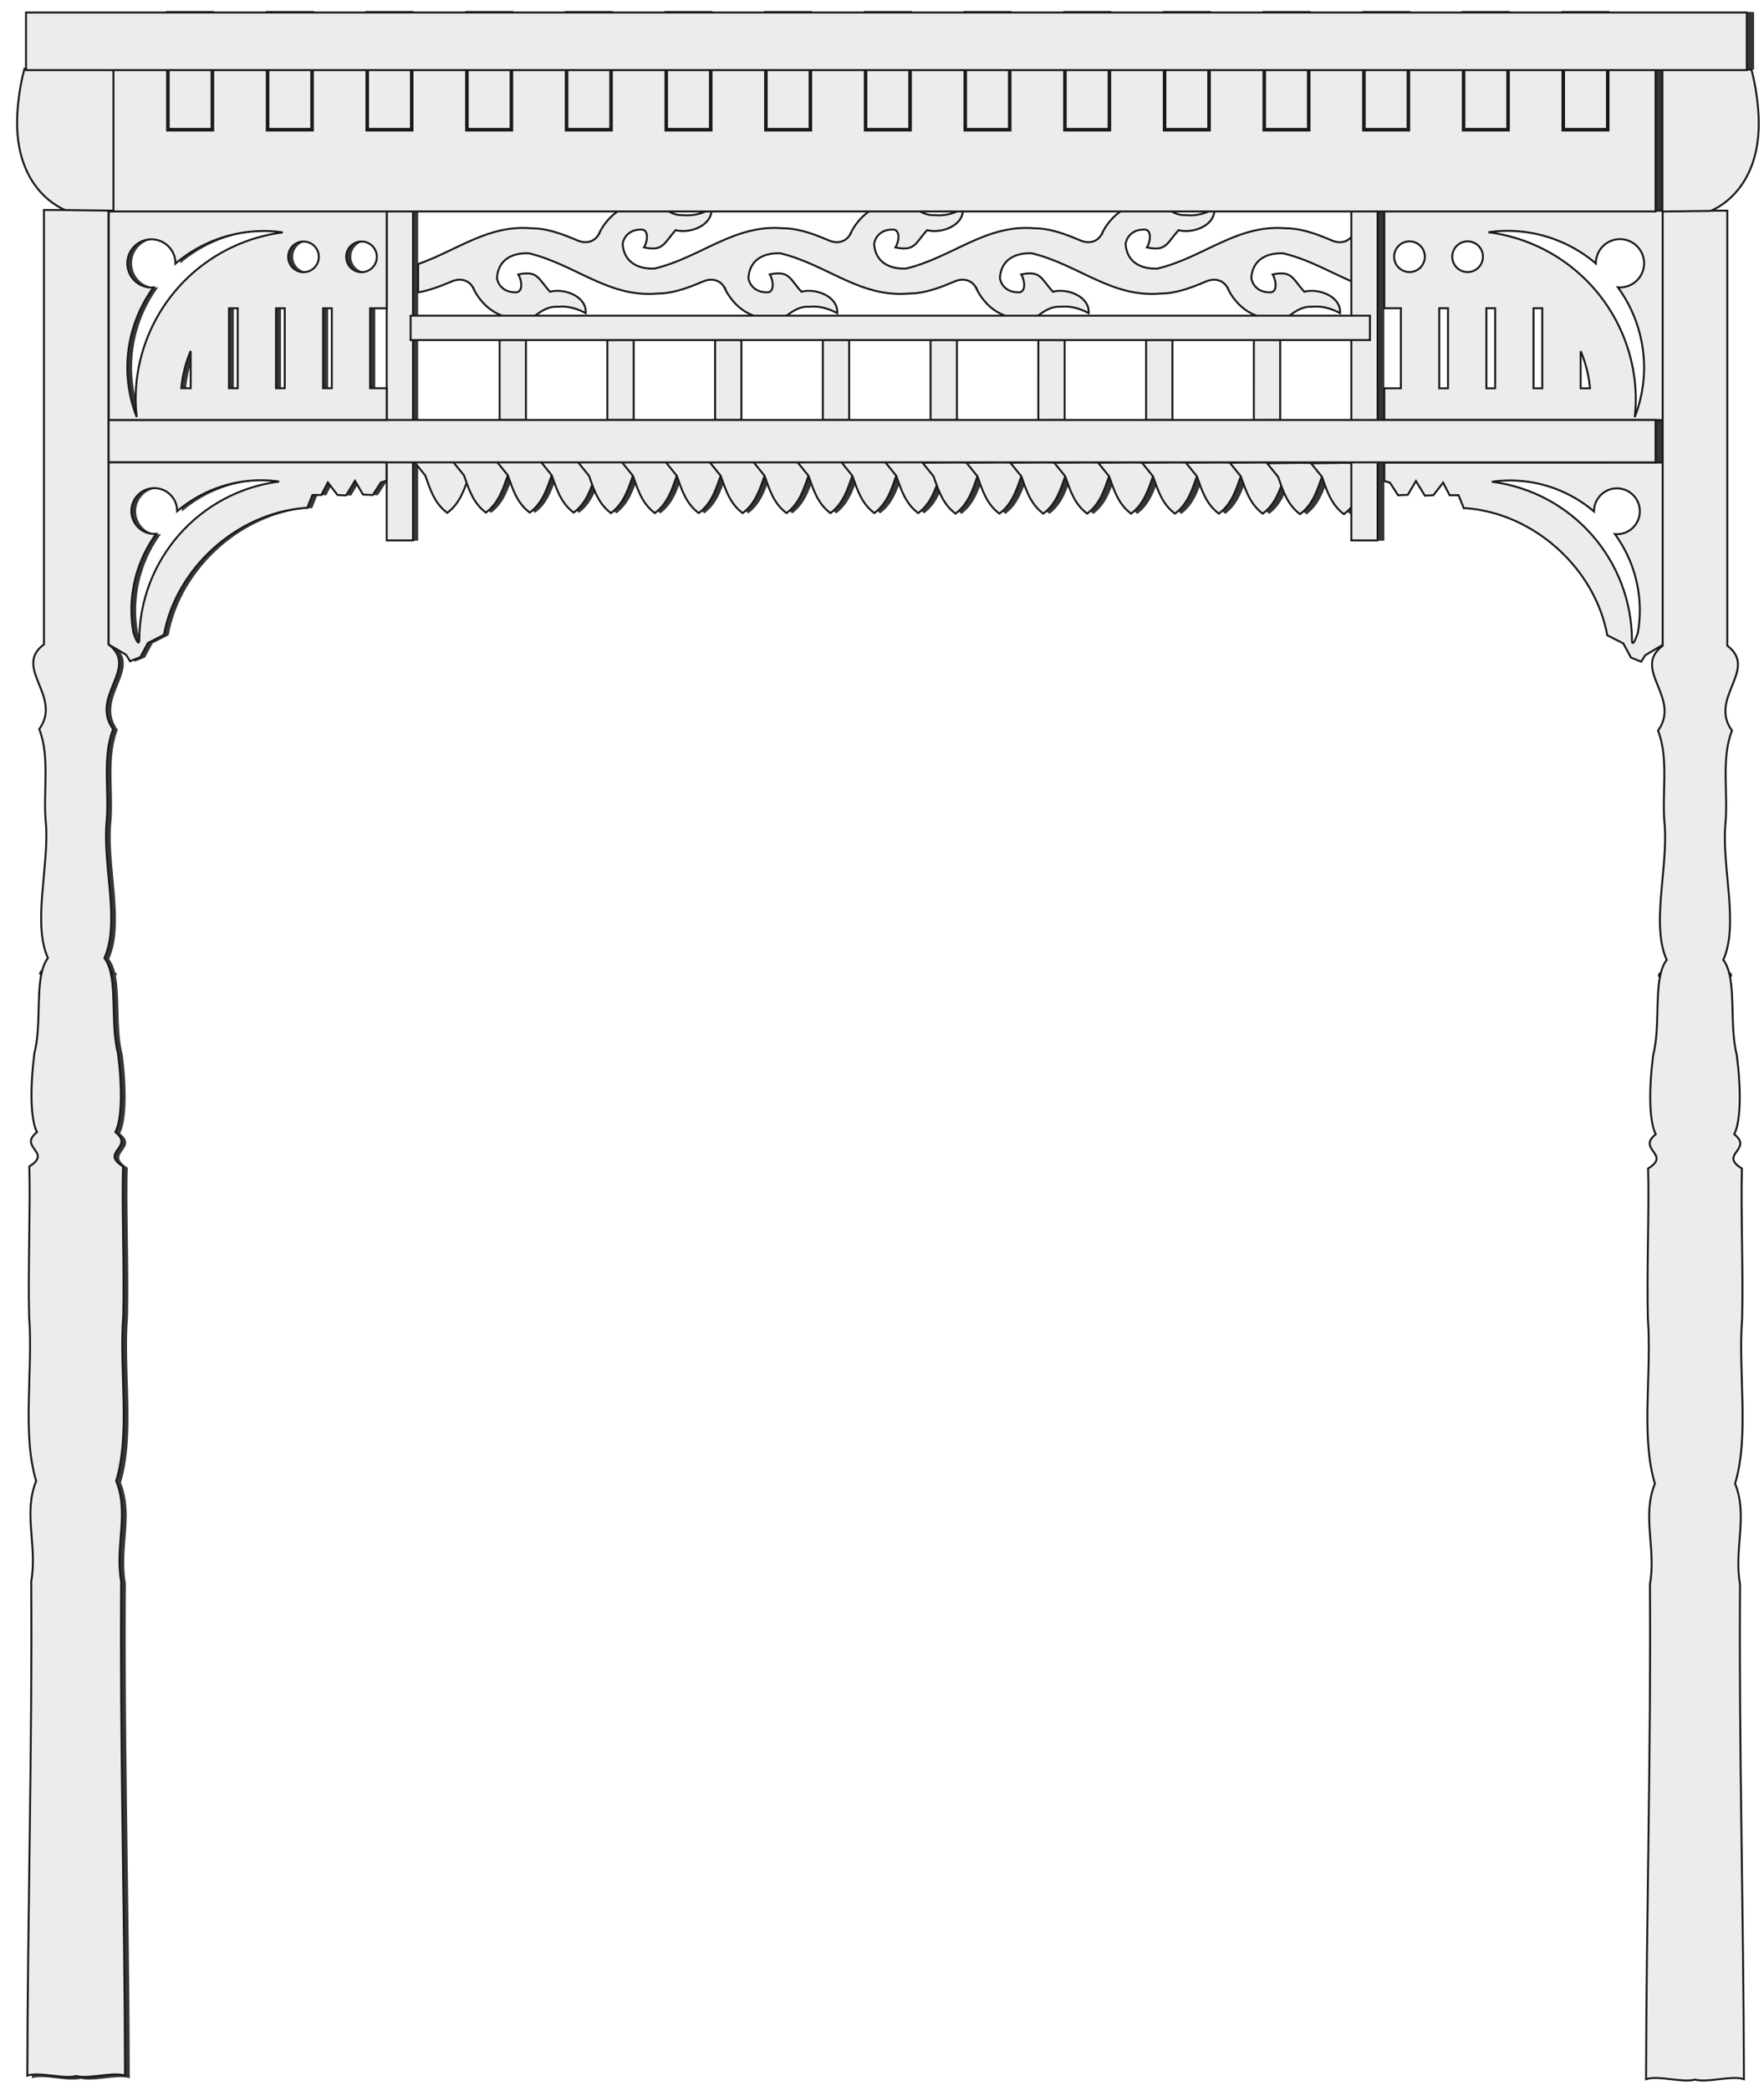 <?xml version="1.0" encoding="UTF-8" standalone="no"?>
<!-- Created with Inkscape (http://www.inkscape.org/) -->

<svg
   width="425.675"
   height="504.245"
   viewBox="0 0 112.626 133.415"
   version="1.1"
   id="svg5"
   inkscape:version="1.2-dev (9ee32be, 2021-06-19)"
   sodipodi:docname="gingerbread architectural.svg"
   xmlns:inkscape="http://www.inkscape.org/namespaces/inkscape"
   xmlns:sodipodi="http://sodipodi.sourceforge.net/DTD/sodipodi-0.dtd"
   xmlns="http://www.w3.org/2000/svg"
   xmlns:svg="http://www.w3.org/2000/svg"
   xmlns:rdf="http://www.w3.org/1999/02/22-rdf-syntax-ns#"
   xmlns:cc="http://creativecommons.org/ns#"
   xmlns:dc="http://purl.org/dc/elements/1.1/">
  <title
     id="title8256">Fancy Gingerbread</title>
  <sodipodi:namedview
     id="namedview7"
     pagecolor="#ffffff"
     bordercolor="#666666"
     borderopacity="1.0"
     inkscape:pageshadow="2"
     inkscape:pageopacity="0.0"
     inkscape:pagecheckerboard="false"
     inkscape:document-units="mm"
     showgrid="false"
     units="px"
     inkscape:zoom="0.97708566"
     inkscape:cx="513.26104"
     inkscape:cy="304.47689"
     inkscape:window-width="1792"
     inkscape:window-height="1067"
     inkscape:window-x="0"
     inkscape:window-y="25"
     inkscape:window-maximized="1"
     inkscape:current-layer="layer1"
     inkscape:snap-global="true"
     fit-margin-top="0"
     fit-margin-left="0"
     fit-margin-right="0"
     fit-margin-bottom="0" />
  <defs
     id="defs2">
    <filter
       inkscape:collect="always"
       style="color-interpolation-filters:sRGB"
       id="filter8252"
       x="-0.007"
       y="-0.006"
       width="1.014"
       height="1.012">
      <feGaussianBlur
         inkscape:collect="always"
         stdDeviation="1.259"
         id="feGaussianBlur8254" />
    </filter>
  </defs>
  <g
     inkscape:groupmode="layer"
     id="layer2"
     inkscape:label="Lock"
     transform="translate(-183.782,22.123)" />
  <g
     inkscape:label="Layer 1"
     inkscape:groupmode="layer"
     id="layer1"
     transform="translate(-183.782,22.123)">
    <path
       id="path8011"
       style="opacity:1;mix-blend-mode:normal;fill:#353535;fill-opacity:1;stroke:none;stroke-width:0.472;stroke-miterlimit:4;stroke-dasharray:none;stroke-opacity:1;filter:url(#filter8252);stop-color:#000000"
       d="m 700.885,-80.592 v 13.652 h -1.477 c -0.708,2.581 -1.272,5.641 -1.602,9.266 -1.769,19.438 10.428,24.385 11.309,24.717 h -3.902 V 71.826 c -7.582,5.691 4.586,12.54 -1.125,20.451 2.683,6.859 0.834,15.277 1.605,22.793 0.807,10.317 -3.312,24.012 0.488,32.436 -0.702,0.889 -1.162,2.057 -1.482,3.402 -0.042,-0.051 -0.103,-0.1 -0.203,-0.141 -0.411,0.693 -0.098,0.717 0.113,0.547 -1.116,5.295 -0.158,13.211 -1.697,19.154 -1.058,8.379 -0.966,15.918 0.627,19.018 -4.659,3.71 3.841,4.79 -1.842,8.254 0.277,10.179 -0.34,24.439 -0.057,36.137 1.002,12.947 -1.78,28.291 1.699,39.756 -3.186,7.862 0.348,15.621 -1.199,24.297 0.278,39.719 -0.859,79.429 -0.934,119.146 2.909,-0.984 8.724,0.938 11.789,0.109 3.065,0.828 8.878,-1.093 11.787,-0.109 -0.075,-39.718 -1.21,-79.427 -0.932,-119.146 -1.547,-8.676 1.987,-16.435 -1.199,-24.297 3.48,-11.465 0.697,-26.809 1.699,-39.756 0.284,-11.698 -0.334,-25.958 -0.057,-36.137 -5.683,-3.464 2.817,-4.544 -1.842,-8.254 1.593,-3.1 1.683,-10.638 0.625,-19.018 -1.54,-5.943 -0.579,-13.859 -1.695,-19.154 0.212,0.17 0.524,0.146 0.113,-0.547 -0.101,0.041 -0.161,0.09 -0.203,0.141 -0.32,-1.345 -0.781,-2.514 -1.482,-3.402 3.8,-8.424 -0.321,-22.118 0.486,-32.436 0.772,-7.516 -1.078,-15.934 1.605,-22.793 -5.711,-7.911 6.459,-14.76 -1.123,-20.451 V -32.746 h 0.027 v 0.143 h 0.041 v 50.297 h -0.041 v 10.229 43.916 l 4.201,2.486 0.979,1.564 2.479,-0.998 1.824,-3.402 3.871,-1.967 c 2.893,-15.868 17.393,-29.34 34.066,-30.609 0.165,0.009 0.33,0.02 0.494,0.031 l 1.271,-3.15 h 2.152 l 1.564,-3.031 2.348,3.031 2.053,0.098 2.152,-3.521 1.955,3.326 2.348,0.098 1.955,-3.031 1.365,-0.398 v -4.441 h 0.041 v 18.822 h 6.338 V 28.922 l 1.711,2.113 c 1.183,3.339 2.188,6.674 5.295,9.004 3.108,-2.33 4.114,-5.665 5.297,-9.004 1.183,3.339 2.188,6.674 5.295,9.004 3.108,-2.33 4.114,-5.665 5.297,-9.004 1.183,3.339 2.188,6.674 5.295,9.004 3.108,-2.33 4.114,-5.665 5.297,-9.004 1.183,3.339 2.188,6.674 5.295,9.004 2.391,-1.793 3.536,-4.181 4.477,-6.707 0.949,2.573 2.092,5.01 4.521,6.832 3.108,-2.33 4.114,-5.665 5.297,-9.004 1.183,3.339 2.188,6.674 5.295,9.004 3.108,-2.33 4.114,-5.665 5.297,-9.004 1.183,3.339 2.188,6.674 5.295,9.004 3.108,-2.33 4.114,-5.665 5.297,-9.004 1.183,3.339 2.188,6.674 5.295,9.004 3.108,-2.33 4.114,-5.665 5.297,-9.004 1.183,3.339 2.188,6.674 5.295,9.004 3.108,-2.33 4.114,-5.665 5.297,-9.004 1.183,3.339 2.188,6.674 5.295,9.004 3.108,-2.33 4.114,-5.665 5.297,-9.004 1.183,3.339 2.188,6.674 5.295,9.004 3.108,-2.33 4.114,-5.665 5.297,-9.004 1.183,3.339 2.188,6.674 5.295,9.004 2.391,-1.793 3.536,-4.181 4.477,-6.707 0.949,2.573 2.092,5.01 4.521,6.832 3.108,-2.33 4.114,-5.665 5.297,-9.004 1.183,3.339 2.188,6.674 5.295,9.004 3.108,-2.33 4.114,-5.665 5.297,-9.004 1.183,3.339 2.188,6.674 5.295,9.004 3.108,-2.33 4.114,-5.665 5.297,-9.004 1.183,3.339 2.188,6.674 5.295,9.004 3.108,-2.33 4.114,-5.665 5.297,-9.004 1.183,3.339 2.188,6.674 5.295,9.004 3.108,-2.33 4.114,-5.665 5.297,-9.004 1.183,3.339 2.188,6.674 5.295,9.004 3.108,-2.33 4.114,-5.665 5.297,-9.004 1.183,3.339 2.188,6.674 5.295,9.004 3.108,-2.33 4.114,-5.665 5.297,-9.004 1.183,3.339 2.188,6.674 5.295,9.004 2.391,-1.793 3.536,-4.181 4.476,-6.707 0.949,2.573 2.092,5.01 4.521,6.832 3.108,-2.33 4.114,-5.665 5.297,-9.004 1.183,3.339 2.188,6.674 5.295,9.004 0.69,-0.517 1.276,-1.083 1.783,-1.688 v 8.018 h 6.338 v -14.381 l 1.365,0.398 1.955,3.031 2.348,-0.098 1.955,-3.326 2.152,3.521 2.053,-0.098 2.348,-3.031 1.564,3.031 h 2.152 l 1.272,3.15 c 0.165,-0.012 0.329,-0.022 0.494,-0.031 16.673,1.269 31.173,14.741 34.066,30.609 l 3.871,1.967 1.824,3.402 2.478,0.998 0.979,-1.564 4.201,-2.486 v 0.199 c -7.582,5.691 4.588,12.54 -1.123,20.451 2.683,6.859 0.834,15.277 1.605,22.793 0.807,10.317 -3.314,24.012 0.486,32.436 -0.702,0.889 -1.162,2.057 -1.482,3.402 -0.042,-0.051 -0.102,-0.1 -0.203,-0.141 -0.411,0.693 -0.098,0.717 0.113,0.547 -1.116,5.295 -0.156,13.211 -1.695,19.154 -1.058,8.379 -0.968,15.918 0.625,19.018 -4.659,3.71 3.841,4.79 -1.842,8.254 0.277,10.179 -0.341,24.439 -0.057,36.137 1.002,12.947 -1.78,28.29 1.699,39.756 -3.186,7.862 0.348,15.621 -1.199,24.297 0.278,39.719 -0.857,79.429 -0.932,119.146 2.909,-0.984 8.722,0.938 11.787,0.109 3.065,0.829 8.88,-1.093 11.789,-0.109 -0.075,-39.718 -1.212,-79.427 -0.934,-119.146 -1.547,-8.676 1.987,-16.434 -1.199,-24.297 3.48,-11.465 0.697,-26.809 1.699,-39.756 0.284,-11.698 -0.334,-25.958 -0.057,-36.137 -5.683,-3.464 2.817,-4.544 -1.842,-8.254 1.593,-3.1 1.685,-10.638 0.627,-19.018 -1.54,-5.943 -0.581,-13.859 -1.697,-19.154 0.212,0.17 0.524,0.146 0.113,-0.547 -0.101,0.041 -0.161,0.09 -0.203,0.141 -0.32,-1.345 -0.781,-2.514 -1.482,-3.402 3.8,-8.424 -0.319,-22.118 0.488,-32.436 0.772,-7.516 -1.078,-15.934 1.605,-22.793 -5.711,-7.911 6.457,-14.76 -1.125,-20.451 V -32.746 h -3.902 c 0.881,-0.332 13.078,-5.279 11.309,-24.717 -0.329,-3.615 -0.89,-6.667 -1.596,-9.244 h 0.643 v -13.885 z m 93.379,47.988 h 48.17 c -1.499,0.994 -2.848,2.376 -3.969,4.209 -0.211,0.345 -0.397,0.724 -0.555,1.123 l -0.018,-0.025 c -0.904,1.951 -3.006,2.685 -5.279,1.709 -2.772,-1.19 -5.59,-2.248 -8.348,-2.688 v -0.002 c -0.125,-0.02 -0.25,-0.035 -0.375,-0.053 -0.094,-0.013 -0.189,-0.027 -0.283,-0.039 -0.204,-0.025 -0.408,-0.047 -0.611,-0.064 -0.015,-0.001 -0.03,-0.003 -0.045,-0.004 -0.014,-0.001 -0.029,-7.51e-4 -0.043,-0.002 -0.204,-0.017 -0.408,-0.03 -0.611,-0.039 -0.105,-0.004 -0.208,-0.008 -0.312,-0.01 -0.004,-8.3e-5 -0.008,8e-5 -0.012,0 -0.108,-0.002 -0.216,-0.004 -0.324,-0.004 -10.48,-0.945 -18.052,5.349 -27.385,8.611 z m 60.326,0 h 9.037 c -1.709,0.724 -3.538,1.14 -5.467,0.926 -1.36,0.093 -2.502,-0.321 -3.57,-0.926 z m 10.328,0 h 38.123 c -1.507,0.995 -2.87,2.367 -3.996,4.209 -0.211,0.345 -0.395,0.722 -0.553,1.121 l -0.018,-0.023 c -0.904,1.951 -3.006,2.685 -5.279,1.709 -2.771,-1.19 -5.59,-2.248 -8.348,-2.688 v -0.002 c -0.122,-0.019 -0.244,-0.034 -0.365,-0.051 -0.099,-0.014 -0.197,-0.029 -0.295,-0.041 -0.205,-0.025 -0.407,-0.047 -0.611,-0.064 -0.014,-0.001 -0.029,-0.003 -0.043,-0.004 -0.018,-0.002 -0.036,-0.002 -0.055,-0.004 -0.201,-0.016 -0.4,-0.029 -0.6,-0.037 -0.105,-0.004 -0.208,-0.008 -0.312,-0.01 -0.004,-8.3e-5 -0.008,8e-5 -0.012,0 -0.108,-0.002 -0.216,-0.004 -0.324,-0.004 -11.808,-1.065 -19.919,7.07 -31.021,9.691 -3.953,0.16 -7.396,-1.506 -7.668,-5.953 0.309,-1.891 1.867,-3.42 4.258,-3.432 2.065,-0.277 1.861,2.648 0.881,4.295 4.729,0.996 4.761,-1.017 7.633,-4.164 3.159,0.866 8.298,-0.849 8.605,-4.549 z m 50.258,0 h 9.037 c -1.709,0.724 -3.538,1.14 -5.467,0.926 -1.36,0.093 -2.502,-0.321 -3.57,-0.926 z m 10.328,0 h 38.109 c -0.188,0.124 -0.384,0.226 -0.566,0.363 -0.082,0.062 -0.165,0.125 -0.246,0.189 -0.073,0.058 -0.145,0.116 -0.217,0.176 -0.049,0.041 -0.098,0.083 -0.146,0.125 -0.214,0.184 -0.425,0.379 -0.631,0.582 -0.051,0.05 -0.1,0.101 -0.15,0.152 -0.48,0.491 -0.937,1.034 -1.367,1.633 -0.113,0.157 -0.225,0.318 -0.334,0.482 v 0.002 c -0.109,0.164 -0.217,0.332 -0.322,0.504 v 0.002 c -0.148,0.242 -0.284,0.499 -0.406,0.77 v 0.002 c -0.051,0.113 -0.1,0.23 -0.146,0.348 l -0.018,-0.023 c -0.904,1.951 -3.006,2.685 -5.279,1.709 -2.772,-1.19 -5.592,-2.248 -8.35,-2.688 v -0.002 c -0.125,-0.02 -0.25,-0.035 -0.375,-0.053 -0.087,-0.012 -0.175,-0.024 -0.262,-0.035 -0.007,-8.98e-4 -0.014,-0.003 -0.021,-0.004 -0.204,-0.025 -0.408,-0.047 -0.611,-0.064 -0.015,-0.001 -0.03,-0.003 -0.045,-0.004 -0.014,-0.001 -0.029,-7.47e-4 -0.043,-0.002 -0.204,-0.017 -0.406,-0.03 -0.609,-0.039 -0.104,-0.004 -0.209,-0.008 -0.312,-0.01 -0.005,-9.7e-5 -0.009,9.2e-5 -0.014,0 -0.108,-0.002 -0.216,-0.004 -0.324,-0.004 -11.808,-1.065 -19.919,7.07 -31.021,9.691 -3.953,0.16 -7.396,-1.506 -7.668,-5.953 0.309,-1.891 1.867,-3.42 4.258,-3.432 2.065,-0.277 1.861,2.648 0.881,4.295 4.729,0.996 4.761,-1.017 7.633,-4.164 3.159,0.866 8.298,-0.849 8.605,-4.549 z m 50.262,0 h 9.035 c -1.709,0.724 -3.538,1.14 -5.467,0.926 -1.36,0.093 -2.5,-0.322 -3.568,-0.926 z m 10.301,0 h 34.633 v 25.137 h -16.652 c 0.097,-0.03 0.194,-0.046 0.291,-0.078 0.296,-0.22 0.592,-0.436 0.893,-0.639 0.1,-0.067 0.2,-0.135 0.301,-0.199 1.217,-0.777 2.517,-1.323 4.1,-1.215 0.759,-0.084 1.503,-0.073 2.23,0.016 0.146,0.018 0.289,0.039 0.434,0.062 0.433,0.071 0.859,0.168 1.279,0.289 0.14,0.04 0.277,0.084 0.416,0.129 0.416,0.135 0.824,0.292 1.227,0.467 0.134,0.058 0.266,0.118 0.398,0.18 0.265,0.124 0.527,0.255 0.785,0.393 0.011,-0.193 0.01,-0.383 0,-0.566 0,-0.061 -0.01,-0.122 -0.018,-0.182 -0.035,-0.301 -0.102,-0.588 -0.197,-0.861 -0.019,-0.054 -0.041,-0.107 -0.062,-0.16 v -0.002 c -0.021,-0.054 -0.043,-0.106 -0.066,-0.158 -0.024,-0.052 -0.047,-0.105 -0.072,-0.156 -0.145,-0.289 -0.325,-0.559 -0.531,-0.812 -0.028,-0.034 -0.057,-0.068 -0.086,-0.102 -0.136,-0.158 -0.281,-0.31 -0.438,-0.453 -0.174,-0.159 -0.361,-0.309 -0.557,-0.449 -0.196,-0.14 -0.401,-0.27 -0.615,-0.391 -0.214,-0.121 -0.436,-0.233 -0.664,-0.334 -0.228,-0.101 -0.462,-0.192 -0.699,-0.273 -0.357,-0.122 -0.721,-0.221 -1.09,-0.297 -0.245,-0.051 -0.492,-0.089 -0.738,-0.119 -0.123,-0.015 -0.247,-0.028 -0.369,-0.037 -0.122,-0.009 -0.243,-0.017 -0.363,-0.021 -0.121,-0.004 -0.24,-0.005 -0.359,-0.004 -0.598,0.005 -1.171,0.078 -1.691,0.221 -0.09,-0.098 -0.177,-0.197 -0.262,-0.293 -0.084,-0.096 -0.167,-0.19 -0.246,-0.283 -0.637,-0.75 -1.126,-1.421 -1.584,-1.984 -0.115,-0.141 -0.227,-0.275 -0.34,-0.402 -0.169,-0.191 -0.337,-0.365 -0.512,-0.521 -0.175,-0.157 -0.355,-0.296 -0.549,-0.416 -0.129,-0.08 -0.265,-0.151 -0.406,-0.213 -0.071,-0.031 -0.142,-0.061 -0.217,-0.088 -0.224,-0.08 -0.467,-0.139 -0.734,-0.176 -0.178,-0.024 -0.368,-0.039 -0.57,-0.043 -0.606,-0.012 -1.326,0.069 -2.213,0.256 0.234,0.392 0.422,0.857 0.547,1.334 0.012,0.045 0.023,0.09 0.033,0.135 0.187,0.795 0.193,1.606 -0.076,2.158 -0.021,0.044 -0.044,0.085 -0.068,0.125 v 0.002 c -0.024,0.04 -0.052,0.077 -0.08,0.113 v 0.002 c -0.142,0.183 -0.329,0.318 -0.566,0.389 -0.19,0.057 -0.412,0.072 -0.67,0.037 -0.224,-0.001 -0.441,-0.016 -0.65,-0.043 -0.279,-0.036 -0.544,-0.092 -0.795,-0.17 -0.188,-0.058 -0.369,-0.128 -0.541,-0.207 -0.114,-0.053 -0.223,-0.11 -0.33,-0.172 -0.107,-0.062 -0.21,-0.127 -0.309,-0.197 -0.198,-0.14 -0.38,-0.296 -0.545,-0.465 -0.041,-0.042 -0.082,-0.087 -0.121,-0.131 -0.039,-0.044 -0.078,-0.087 -0.115,-0.133 -0.185,-0.228 -0.344,-0.476 -0.475,-0.738 -0.026,-0.052 -0.05,-0.105 -0.074,-0.158 -0.143,-0.322 -0.245,-0.663 -0.303,-1.018 0.009,-0.139 0.019,-0.277 0.033,-0.41 0.015,-0.133 0.032,-0.263 0.053,-0.391 v -0.002 c 0.123,-0.769 0.353,-1.444 0.67,-2.027 0.053,-0.097 0.108,-0.191 0.166,-0.283 0.058,-0.092 0.117,-0.184 0.18,-0.271 0.062,-0.088 0.127,-0.171 0.193,-0.254 0.2,-0.248 0.421,-0.476 0.658,-0.682 h 0.002 c 0.079,-0.068 0.159,-0.135 0.242,-0.199 0.332,-0.256 0.695,-0.475 1.082,-0.66 h 0.002 c 0.096,-0.046 0.196,-0.091 0.295,-0.133 0.1,-0.042 0.2,-0.081 0.303,-0.119 0.103,-0.038 0.207,-0.074 0.312,-0.107 0.843,-0.268 1.771,-0.404 2.74,-0.422 0.121,-0.002 0.243,-0.003 0.365,-0.002 0.122,0.001 0.245,0.005 0.369,0.01 6.59,1.556 12.134,5.03 18.016,7.395 V -25.879 l -1.043,-1.418 c -0.904,1.951 -3.008,2.685 -5.281,1.709 -0.321,-0.138 -0.641,-0.275 -0.963,-0.408 -0.136,-0.057 -0.274,-0.112 -0.41,-0.168 -0.05,-0.02 -0.099,-0.041 -0.148,-0.061 -0.18,-0.073 -0.361,-0.144 -0.541,-0.215 -0.01,-0.002 -0.011,-0.005 -0.018,-0.008 -0.454,-0.178 -0.909,-0.349 -1.363,-0.512 -0.106,-0.038 -0.211,-0.074 -0.316,-0.111 -0.051,-0.018 -0.103,-0.035 -0.154,-0.053 -0.103,-0.036 -0.207,-0.071 -0.311,-0.105 -0.2,-0.067 -0.4,-0.132 -0.6,-0.195 -0.018,-0.006 -0.036,-0.012 -0.055,-0.018 -0.211,-0.066 -0.424,-0.129 -0.635,-0.189 -0.02,-0.006 -0.042,-0.012 -0.062,-0.018 -0.209,-0.06 -0.418,-0.117 -0.627,-0.172 -0.026,-0.007 -0.052,-0.013 -0.078,-0.02 -0.161,-0.041 -0.32,-0.081 -0.48,-0.119 -0.071,-0.017 -0.142,-0.033 -0.213,-0.049 -0.136,-0.031 -0.272,-0.062 -0.408,-0.09 -0.096,-0.02 -0.192,-0.04 -0.287,-0.059 -0.185,-0.036 -0.368,-0.069 -0.553,-0.1 -0.01,-0.002 -0.018,-0.002 -0.027,-0.004 0,-4.35e-4 -0.012,-0.002 -0.012,-0.002 -0.03,-0.005 -0.06,-0.009 -0.09,-0.014 v -0.002 c -0.065,-0.01 -0.129,-0.018 -0.193,-0.027 -0.112,-0.017 -0.224,-0.032 -0.336,-0.047 -0.035,-0.005 -0.07,-0.009 -0.105,-0.014 -0.01,-8.98e-4 -0.012,-0.003 -0.019,-0.004 -0.028,-0.003 -0.056,-0.004 -0.084,-0.008 -0.151,-0.018 -0.301,-0.035 -0.451,-0.049 -0.025,-0.002 -0.051,-0.006 -0.076,-0.008 l -0.045,-0.004 c -0.01,-7.63e-4 -0.018,-0.001 -0.027,-0.002 -0.089,-0.007 -0.177,-0.014 -0.266,-0.02 -0.12,-0.008 -0.24,-0.014 -0.359,-0.02 -0.035,-0.002 -0.07,-0.003 -0.105,-0.004 -0.016,-5.78e-4 -0.033,5.24e-4 -0.049,0 -0.053,-0.002 -0.107,-0.005 -0.16,-0.006 0,-8.4e-5 -0.01,8e-5 -0.012,0 -0.108,-0.002 -0.217,-0.004 -0.324,-0.004 -11.808,-1.065 -19.919,7.07 -31.022,9.691 -3.953,0.16 -7.396,-1.506 -7.668,-5.953 0.309,-1.891 1.867,-3.42 4.258,-3.432 2.065,-0.277 1.861,2.648 0.881,4.295 2.956,0.622 4.077,0.071 5.203,-1.199 0.113,-0.127 0.225,-0.261 0.34,-0.402 0.573,-0.705 1.192,-1.579 2.09,-2.562 2.184,0.599 5.321,-0.034 7.15,-1.705 0.435,-0.398 0.796,-0.854 1.053,-1.367 0.223,-0.445 0.332,-0.948 0.377,-1.477 z m -227.854,4.723 a 32.879,32.879 0 0 1 4.617,0.336 40.67,40.67 0 0 0 -35.496,40.334 40.67,40.67 0 0 0 0.264,4.199 32.879,32.879 0 0 1 -2.264,-11.99 32.879,32.879 0 0 1 6.311,-19.283 5.81,5.81 0 0 1 -0.502,0.025 5.81,5.81 0 0 1 -5.809,-5.811 5.81,5.81 0 0 1 5.809,-5.811 5.81,5.81 0 0 1 5.811,5.811 5.81,5.81 0 0 1 -0.002,0.045 32.879,32.879 0 0 1 21.262,-7.855 z m 298.537,0 a 32.879,32.879 0 0 1 21.262,7.855 5.81,5.81 0 0 1 0,-0.045 5.81,5.81 0 0 1 5.811,-5.811 5.81,5.81 0 0 1 5.809,5.811 5.81,5.81 0 0 1 -5.809,5.811 5.81,5.81 0 0 1 -0.502,-0.025 32.879,32.879 0 0 1 6.311,19.283 32.879,32.879 0 0 1 -2.264,11.99 40.67,40.67 0 0 0 0.264,-4.199 40.67,40.67 0 0 0 -35.496,-40.334 32.879,32.879 0 0 1 4.617,-0.336 z m -288.898,2.529 a 3.697,3.697 0 0 1 3.697,3.697 3.697,3.697 0 0 1 -3.697,3.697 3.697,3.697 0 0 1 -3.697,-3.697 3.697,3.697 0 0 1 3.697,-3.697 z m 14,0 a 3.697,3.697 0 0 1 3.697,3.697 3.697,3.697 0 0 1 -3.697,3.697 3.697,3.697 0 0 1 -3.697,-3.697 3.697,3.697 0 0 1 3.697,-3.697 z m 251.26,0 a 3.697,3.697 0 0 1 3.697,3.697 3.697,3.697 0 0 1 -3.697,3.697 3.697,3.697 0 0 1 -3.697,-3.697 3.697,3.697 0 0 1 3.697,-3.697 z m 14,0 a 3.697,3.697 0 0 1 3.697,3.697 3.697,3.697 0 0 1 -3.697,3.697 3.697,3.697 0 0 1 -3.697,-3.697 3.697,3.697 0 0 1 3.697,-3.697 z m -226.191,2.877 c 11.102,2.621 19.214,10.757 31.021,9.691 h 0.002 c 0.549,0.001 1.102,-0.031 1.658,-0.09 0.122,-0.013 0.243,-0.026 0.365,-0.041 2.945,-0.373 5.971,-1.496 8.941,-2.771 2.273,-0.976 4.375,-0.242 5.279,1.709 l 0.018,-0.025 c 0.158,0.399 0.342,0.776 0.553,1.121 1.679,2.748 3.855,4.536 6.314,5.414 h -52.809 c 0.105,-0.032 0.208,-0.044 0.312,-0.078 1.58,-1.176 3.184,-2.197 5.295,-2.053 2.429,-0.269 4.707,0.438 6.775,1.535 0.244,-4.122 -5.295,-6.071 -8.623,-5.158 -2.872,-3.147 -2.903,-5.16 -7.633,-4.164 0.98,1.647 1.184,4.572 -0.881,4.295 -2.391,-0.011 -3.949,-1.54 -4.258,-3.432 0.272,-4.447 3.715,-6.113 7.668,-5.953 z m 60.588,0 c 11.102,2.621 19.214,10.757 31.021,9.691 0.549,0.001 1.104,-0.031 1.66,-0.09 0.122,-0.013 0.243,-0.026 0.365,-0.041 2.945,-0.373 5.969,-1.496 8.939,-2.771 2.273,-0.976 4.375,-0.242 5.279,1.709 l 0.019,-0.027 c 0.158,0.4 0.342,0.778 0.553,1.123 1.679,2.748 3.855,4.536 6.314,5.414 h -52.809 c 0.105,-0.032 0.207,-0.044 0.312,-0.078 1.58,-1.176 3.184,-2.197 5.295,-2.053 2.429,-0.269 4.707,0.438 6.775,1.535 0.244,-4.122 -5.295,-6.071 -8.623,-5.158 -2.872,-3.147 -2.903,-5.16 -7.633,-4.164 0.98,1.647 1.184,4.572 -0.881,4.295 -2.391,-0.011 -3.949,-1.54 -4.258,-3.432 0.272,-4.447 3.715,-6.113 7.668,-5.953 z m 60.588,0 c 11.102,2.621 19.214,10.757 31.021,9.691 0.158,3.06e-4 0.316,-9.6e-4 0.475,-0.006 0.059,-0.002 0.117,-0.005 0.176,-0.008 0.007,-3.02e-4 0.014,3.12e-4 0.021,0 0.277,-0.012 0.554,-0.034 0.832,-0.061 0.085,-0.008 0.17,-0.018 0.256,-0.027 0.088,-0.01 0.177,-0.018 0.266,-0.029 0.009,-0.001 0.018,-0.003 0.027,-0.004 0.016,-0.002 0.031,-0.004 0.047,-0.006 0.096,-0.013 0.191,-0.027 0.287,-0.041 0.077,-0.011 0.153,-0.021 0.23,-0.033 V -13 c 0.029,-0.005 0.059,-0.007 0.088,-0.012 0.197,-0.032 0.394,-0.069 0.592,-0.107 0.01,-0.002 0.021,-0.004 0.031,-0.006 0.104,-0.02 0.208,-0.044 0.312,-0.066 0.094,-0.02 0.187,-0.038 0.281,-0.059 0.109,-0.025 0.219,-0.05 0.328,-0.076 0.124,-0.03 0.247,-0.06 0.371,-0.092 0.081,-0.021 0.161,-0.041 0.242,-0.062 0.196,-0.052 0.392,-0.106 0.588,-0.162 0.01,-0.003 0.021,-0.007 0.031,-0.01 0.219,-0.064 0.439,-0.13 0.658,-0.199 0.037,-0.012 0.074,-0.023 0.111,-0.035 0.192,-0.061 0.386,-0.125 0.578,-0.189 0.007,-0.002 0.014,-0.005 0.021,-0.008 0.453,-0.153 0.906,-0.314 1.359,-0.484 0.038,-0.014 0.076,-0.029 0.113,-0.043 0.047,-0.018 0.094,-0.037 0.141,-0.055 0.836,-0.32 1.67,-0.663 2.5,-1.02 2.273,-0.976 4.375,-0.242 5.279,1.709 l 0.019,-0.025 c 0.158,0.399 0.342,0.776 0.553,1.121 0.211,0.345 0.428,0.673 0.654,0.988 0.021,0.03 0.043,0.058 0.064,0.088 0.092,0.127 0.186,0.251 0.281,0.373 0.022,0.029 0.044,0.057 0.066,0.086 0.894,1.132 1.892,2.045 2.971,2.748 0.049,0.032 0.099,0.064 0.148,0.096 0.705,0.444 1.451,0.769 2.217,1.035 h -52.896 c 0.105,-0.032 0.208,-0.044 0.312,-0.078 1.58,-1.176 3.184,-2.197 5.295,-2.053 2.429,-0.269 4.707,0.438 6.775,1.535 0.244,-4.122 -5.295,-6.071 -8.623,-5.158 -2.872,-3.147 -2.903,-5.16 -7.633,-4.164 0.98,1.647 1.184,4.572 -0.881,4.295 -2.391,-0.011 -3.949,-1.54 -4.258,-3.432 0.272,-4.447 3.715,-6.113 7.668,-5.953 z m -138.119,6.369 c 1.593,-0.114 2.945,0.666 3.623,2.129 l 0.018,-0.025 c 0.158,0.399 0.342,0.776 0.553,1.121 1.679,2.748 3.855,4.536 6.314,5.414 h -20.221 v -5.594 c 2.665,-0.465 5.382,-1.477 8.057,-2.625 0.568,-0.244 1.125,-0.382 1.656,-0.42 z m -54.119,6.863 h 2.113 V 10.035 h -2.113 z m 11.357,0 h 2.111 V 10.035 h -2.111 z m 11.355,0 h 2.113 V 10.035 h -2.113 z m 11.355,0 h 4 V 10.035 h -4 z m 243.111,0 h 4 V 10.035 h -4 z m 13.242,0 h 2.113 V 10.035 h -2.113 z m 11.357,0 h 2.111 V 10.035 h -2.111 z m 11.355,0 h 2.113 V 10.035 h -2.113 z m -268.729,7.658 h 19.623 V 17.693 h -19.623 z m 25.961,0 H 839.846 V 17.693 h -19.621 z m 25.961,0 h 19.621 V 17.693 h -19.621 z m 25.959,0 h 19.623 V 17.693 h -19.623 z m 25.961,0 h 19.623 V 17.693 h -19.623 z m 25.961,0 h 19.623 V 17.693 h -19.623 z m 25.961,0 h 19.623 V 17.693 h -19.623 z m 25.961,0 h 19.623 V 17.693 h -19.623 z m 25.961,0 h 18.75 V 17.693 h -18.75 z m -261.334,2.656 v 8.963 h -2.256 a 29.842,29.842 0 0 1 2.256,-8.963 z m 333.732,0 a 29.842,29.842 0 0 1 2.256,8.963 h -2.256 z M 757.57,32.234 c 1.469,0.003 2.935,0.109 4.389,0.318 -19.293,2.474 -33.746,18.895 -33.746,38.346 0,-10e-7 -0.097,1.925 -1.416,-1.924 -0.322,-1.806 -0.484,-3.64 -0.484,-5.482 0.016,-6.591 2.116,-13.008 5.998,-18.334 -0.158,0.015 -0.317,0.024 -0.477,0.025 -3.05,-0.001 -5.521,-2.474 -5.521,-5.523 -10e-4,-3.051 2.471,-5.524 5.521,-5.525 3.051,0 5.523,2.474 5.523,5.525 1.2e-4,0.014 1.2e-4,0.027 0,0.041 5.64,-4.806 12.803,-7.452 20.213,-7.467 z m 299.781,0 c 7.41,0.014 14.573,2.661 20.213,7.467 -10e-5,-0.014 -10e-5,-0.027 0,-0.041 0,-3.051 2.472,-5.525 5.523,-5.525 3.05,10e-4 5.523,2.475 5.521,5.525 0,3.05 -2.472,5.522 -5.521,5.523 -0.159,-0.002 -0.318,-0.01 -0.477,-0.025 3.882,5.326 5.982,11.743 5.998,18.334 0,1.842 -0.163,3.677 -0.484,5.482 -1.319,3.849 -1.416,1.924 -1.416,1.924 0,-19.451 -14.453,-35.872 -33.746,-38.346 1.454,-0.209 2.92,-0.315 4.389,-0.318 z"
       transform="scale(0.265)" />
    <path
       id="path4348"
       style="opacity:1;fill:#ececec;stroke:#1a1a1a;stroke-width:0.472;stroke-miterlimit:4;stroke-dasharray:none;stroke-opacity:1;stop-color:#000000"
       d="m 1027.037,27.922 v 4.441 l 1.365,0.398 1.955,3.031 2.348,-0.098 1.955,-3.326 2.152,3.521 2.053,-0.098 2.348,-3.031 1.564,3.031 h 2.152 l 1.272,3.15 c 0.165,-0.012 0.329,-0.022 0.494,-0.031 16.673,1.269 31.173,14.741 34.066,30.609 l 3.871,1.967 1.824,3.402 2.478,0.998 0.979,-1.564 4.201,-2.486 V 27.922 Z m 30.314,4.312 c 7.41,0.014 14.573,2.661 20.213,7.467 -10e-5,-0.014 -10e-5,-0.027 0,-0.041 0,-3.051 2.472,-5.525 5.523,-5.525 3.05,10e-4 5.523,2.475 5.521,5.525 0,3.05 -2.472,5.522 -5.521,5.523 -0.159,-0.002 -0.318,-0.01 -0.477,-0.025 3.882,5.326 5.982,11.743 5.998,18.334 0,1.842 -0.163,3.677 -0.484,5.482 -1.319,3.849 -1.416,1.924 -1.416,1.924 0,-19.451 -14.453,-35.872 -33.746,-38.346 1.454,-0.209 2.92,-0.315 4.389,-0.318 z"
       transform="scale(0.265)"
       sodipodi:nodetypes="ccccccccccccccccccccccccccccccccc" />
    <path
       id="path3903"
       style="opacity:1;fill:#ececec;stroke:#1a1a1a;stroke-width:0.472;stroke-linecap:butt;stroke-linejoin:miter;stroke-miterlimit:4;stroke-dasharray:none;stroke-opacity:1"
       d="m 848.705,-34.449 c -4.058,-0.051 -7.711,1.916 -10.24,6.055 -0.211,0.345 -0.397,0.724 -0.555,1.123 l -0.018,-0.025 c -0.904,1.951 -3.006,2.685 -5.279,1.709 -2.772,-1.19 -5.59,-2.248 -8.348,-2.688 v -0.002 c -0.125,-0.02 -0.25,-0.035 -0.375,-0.053 -0.094,-0.013 -0.189,-0.027 -0.283,-0.039 -0.204,-0.025 -0.408,-0.047 -0.611,-0.064 -0.015,-0.001 -0.03,-0.003 -0.045,-0.004 -0.014,-0.001 -0.029,-7.98e-4 -0.043,-0.002 -0.204,-0.017 -0.408,-0.03 -0.611,-0.039 -0.105,-0.004 -0.208,-0.008 -0.312,-0.01 -0.004,-8.3e-5 -0.008,8e-5 -0.012,0 -0.108,-0.002 -0.216,-0.004 -0.324,-0.004 -10.48,-0.945 -18.052,5.349 -27.385,8.611 v 6.82 c 2.665,-0.465 5.382,-1.477 8.057,-2.625 2.273,-0.976 4.375,-0.242 5.279,1.709 l 0.018,-0.025 c 0.158,0.399 0.342,0.776 0.553,1.121 3.373,5.518 8.744,7.176 14.406,5.336 1.58,-1.176 3.184,-2.197 5.295,-2.053 2.429,-0.269 4.707,0.438 6.775,1.535 0.244,-4.122 -5.295,-6.071 -8.623,-5.158 -2.872,-3.147 -2.903,-5.16 -7.633,-4.164 0.98,1.647 1.184,4.572 -0.881,4.295 -2.391,-0.011 -3.949,-1.54 -4.258,-3.432 0.272,-4.447 3.715,-6.113 7.668,-5.953 11.102,2.621 19.214,10.757 31.021,9.691 h 0.002 c 0.549,0.001 1.102,-0.031 1.658,-0.09 0.122,-0.013 0.243,-0.026 0.365,-0.041 2.945,-0.373 5.971,-1.496 8.941,-2.771 2.273,-0.976 4.375,-0.242 5.279,1.709 l 0.018,-0.025 c 0.158,0.399 0.342,0.776 0.553,1.121 3.373,5.518 8.744,7.176 14.406,5.336 1.58,-1.176 3.184,-2.197 5.295,-2.053 2.429,-0.269 4.707,0.438 6.775,1.535 0.244,-4.122 -5.295,-6.071 -8.623,-5.158 -2.872,-3.147 -2.903,-5.16 -7.633,-4.164 0.98,1.647 1.184,4.572 -0.881,4.295 -2.391,-0.011 -3.949,-1.54 -4.258,-3.432 0.272,-4.447 3.715,-6.113 7.668,-5.953 11.102,2.621 19.214,10.757 31.021,9.691 0.549,0.001 1.104,-0.031 1.66,-0.09 0.122,-0.013 0.243,-0.026 0.365,-0.041 2.945,-0.373 5.969,-1.496 8.939,-2.771 2.273,-0.976 4.375,-0.242 5.279,1.709 l 0.019,-0.027 c 0.158,0.4 0.342,0.778 0.553,1.123 3.373,5.518 8.744,7.176 14.406,5.336 1.58,-1.176 3.184,-2.197 5.295,-2.053 2.429,-0.269 4.707,0.438 6.775,1.535 0.244,-4.122 -5.295,-6.071 -8.623,-5.158 -2.872,-3.147 -2.903,-5.16 -7.633,-4.164 0.98,1.647 1.184,4.572 -0.881,4.295 -2.391,-0.011 -3.949,-1.54 -4.258,-3.432 0.272,-4.447 3.715,-6.113 7.668,-5.953 11.102,2.621 19.214,10.757 31.021,9.691 0.158,3.06e-4 0.316,-10e-4 0.475,-0.006 0.059,-0.002 0.117,-0.005 0.176,-0.008 0.007,-3.02e-4 0.014,3.12e-4 0.021,0 0.277,-0.012 0.554,-0.034 0.832,-0.061 0.085,-0.008 0.17,-0.018 0.256,-0.027 0.088,-0.01 0.177,-0.018 0.266,-0.029 0.009,-0.001 0.018,-0.003 0.027,-0.004 0.016,-0.002 0.031,-0.004 0.047,-0.006 0.096,-0.013 0.191,-0.027 0.287,-0.041 0.077,-0.011 0.153,-0.021 0.23,-0.033 V -13 c 0.029,-0.005 0.059,-0.007 0.088,-0.012 0.197,-0.032 0.394,-0.069 0.592,-0.107 0.01,-0.002 0.021,-0.004 0.031,-0.006 0.104,-0.02 0.208,-0.044 0.312,-0.066 0.094,-0.02 0.187,-0.038 0.281,-0.059 0.109,-0.025 0.219,-0.05 0.328,-0.076 0.124,-0.03 0.247,-0.06 0.371,-0.092 0.081,-0.021 0.161,-0.041 0.242,-0.062 0.196,-0.052 0.392,-0.106 0.588,-0.162 0.01,-0.003 0.021,-0.007 0.031,-0.01 0.219,-0.064 0.439,-0.13 0.658,-0.199 0.037,-0.012 0.074,-0.023 0.111,-0.035 0.192,-0.061 0.386,-0.125 0.578,-0.189 0.007,-0.002 0.014,-0.005 0.021,-0.008 0.453,-0.153 0.906,-0.314 1.359,-0.484 0.038,-0.014 0.076,-0.029 0.113,-0.043 0.047,-0.018 0.094,-0.037 0.141,-0.055 0.836,-0.32 1.67,-0.663 2.5,-1.02 2.273,-0.976 4.375,-0.242 5.279,1.709 l 0.019,-0.025 c 0.158,0.399 0.342,0.776 0.553,1.121 0.211,0.345 0.428,0.673 0.654,0.988 0.021,0.03 0.043,0.058 0.064,0.088 0.092,0.127 0.186,0.251 0.281,0.373 0.022,0.029 0.044,0.057 0.066,0.086 0.894,1.132 1.892,2.045 2.971,2.748 0.049,0.032 0.099,0.064 0.148,0.096 0.939,0.591 1.936,1.023 2.979,1.301 0.079,0.021 0.159,0.041 0.238,0.061 0.12,0.029 0.24,0.057 0.361,0.082 0.643,0.133 1.3,0.209 1.971,0.229 0.168,0.005 0.337,0.006 0.506,0.004 0.168,-0.002 0.338,-0.009 0.508,-0.018 v 0 c 0.17,-0.009 0.341,-0.021 0.512,-0.037 1.03,-0.097 2.083,-0.319 3.144,-0.664 0.296,-0.22 0.592,-0.436 0.893,-0.639 v 0 c 0.1,-0.067 0.2,-0.135 0.301,-0.199 1.217,-0.777 2.517,-1.323 4.1,-1.215 0.759,-0.084 1.503,-0.073 2.23,0.016 0.146,0.018 0.289,0.039 0.434,0.062 v 0 c 0.433,0.071 0.859,0.168 1.279,0.289 0.14,0.04 0.277,0.084 0.416,0.129 v 0 c 0.416,0.135 0.824,0.292 1.227,0.467 0.134,0.058 0.266,0.118 0.398,0.18 v 0 c 0.265,0.124 0.527,0.255 0.785,0.393 0.011,-0.193 0.01,-0.383 0,-0.566 0,-0.061 -0.01,-0.122 -0.018,-0.182 -0.035,-0.301 -0.102,-0.588 -0.197,-0.861 -0.019,-0.054 -0.039,-0.107 -0.061,-0.16 v -0.002 c -0.021,-0.054 -0.045,-0.106 -0.068,-0.158 -0.024,-0.052 -0.047,-0.105 -0.072,-0.156 -0.145,-0.289 -0.325,-0.559 -0.531,-0.812 -0.028,-0.034 -0.057,-0.068 -0.086,-0.102 -0.136,-0.158 -0.281,-0.31 -0.438,-0.453 -0.174,-0.159 -0.361,-0.309 -0.557,-0.449 -0.196,-0.14 -0.401,-0.27 -0.615,-0.391 -0.214,-0.121 -0.436,-0.233 -0.664,-0.334 -0.228,-0.101 -0.461,-0.192 -0.699,-0.273 -0.357,-0.122 -0.722,-0.221 -1.09,-0.297 -0.245,-0.051 -0.492,-0.089 -0.738,-0.119 -0.123,-0.015 -0.247,-0.028 -0.369,-0.037 -0.122,-0.009 -0.243,-0.017 -0.363,-0.021 v 0 c -0.121,-0.004 -0.24,-0.005 -0.359,-0.004 -0.598,0.005 -1.171,0.078 -1.691,0.221 -0.09,-0.098 -0.177,-0.197 -0.262,-0.293 -0.084,-0.096 -0.167,-0.19 -0.246,-0.283 -0.637,-0.75 -1.126,-1.421 -1.584,-1.984 -0.115,-0.141 -0.227,-0.275 -0.34,-0.402 -0.169,-0.191 -0.337,-0.365 -0.512,-0.521 -0.175,-0.157 -0.356,-0.296 -0.549,-0.416 -0.129,-0.08 -0.265,-0.151 -0.406,-0.213 -0.071,-0.031 -0.142,-0.061 -0.217,-0.088 -0.224,-0.08 -0.467,-0.139 -0.734,-0.176 -0.178,-0.024 -0.368,-0.039 -0.57,-0.043 -0.606,-0.012 -1.326,0.069 -2.213,0.256 0.234,0.392 0.422,0.857 0.547,1.334 0.012,0.045 0.023,0.09 0.033,0.135 0.187,0.795 0.193,1.606 -0.076,2.158 -0.021,0.044 -0.044,0.085 -0.068,0.125 v 0.002 c -0.024,0.04 -0.052,0.077 -0.08,0.113 v 0.002 c -0.142,0.183 -0.329,0.318 -0.566,0.389 -0.19,0.057 -0.412,0.072 -0.67,0.037 -0.224,-0.001 -0.441,-0.016 -0.65,-0.043 -0.279,-0.036 -0.544,-0.092 -0.795,-0.17 -0.188,-0.058 -0.369,-0.128 -0.541,-0.207 -0.114,-0.053 -0.223,-0.11 -0.33,-0.172 -0.107,-0.062 -0.21,-0.127 -0.309,-0.197 -0.198,-0.14 -0.38,-0.296 -0.545,-0.465 -0.041,-0.042 -0.082,-0.087 -0.121,-0.131 -0.039,-0.044 -0.078,-0.087 -0.115,-0.133 -0.185,-0.228 -0.344,-0.476 -0.475,-0.738 -0.026,-0.052 -0.05,-0.105 -0.074,-0.158 -0.143,-0.322 -0.245,-0.663 -0.303,-1.018 0.009,-0.139 0.019,-0.277 0.033,-0.41 0.015,-0.133 0.032,-0.263 0.053,-0.391 v -0.002 c 0.123,-0.769 0.353,-1.444 0.67,-2.027 0.053,-0.097 0.108,-0.191 0.166,-0.283 0.058,-0.092 0.117,-0.184 0.18,-0.271 0.062,-0.088 0.127,-0.171 0.193,-0.254 0.2,-0.248 0.421,-0.476 0.658,-0.682 h 0.002 c 0.079,-0.068 0.159,-0.135 0.242,-0.199 0.332,-0.256 0.695,-0.475 1.082,-0.66 h 0.002 c 0.096,-0.046 0.196,-0.091 0.295,-0.133 0.1,-0.042 0.2,-0.081 0.303,-0.119 0.103,-0.038 0.207,-0.074 0.312,-0.107 0.843,-0.268 1.771,-0.404 2.74,-0.422 v 0 c 0.121,-0.002 0.243,-0.003 0.365,-0.002 0.122,0.001 0.245,0.005 0.369,0.01 6.59,1.556 12.134,5.03 18.016,7.395 v -10.799 l -1.043,-1.418 c -0.904,1.951 -3.008,2.685 -5.281,1.709 -0.321,-0.138 -0.641,-0.275 -0.963,-0.408 -0.137,-0.057 -0.274,-0.112 -0.41,-0.168 -0.05,-0.02 -0.099,-0.041 -0.148,-0.061 -0.18,-0.073 -0.361,-0.144 -0.541,-0.215 -0.01,-0.002 -0.012,-0.005 -0.018,-0.008 -0.454,-0.178 -0.909,-0.349 -1.363,-0.512 -0.106,-0.038 -0.211,-0.074 -0.316,-0.111 -0.051,-0.018 -0.103,-0.035 -0.154,-0.053 -0.103,-0.036 -0.207,-0.071 -0.31,-0.105 -0.2,-0.067 -0.4,-0.132 -0.6,-0.195 -0.018,-0.006 -0.036,-0.012 -0.055,-0.018 -0.211,-0.066 -0.424,-0.129 -0.635,-0.189 -0.02,-0.006 -0.04,-0.012 -0.061,-0.018 -0.209,-0.06 -0.418,-0.117 -0.627,-0.172 -0.026,-0.007 -0.052,-0.013 -0.078,-0.02 -0.161,-0.041 -0.32,-0.081 -0.48,-0.119 -0.071,-0.017 -0.142,-0.033 -0.213,-0.049 -0.136,-0.031 -0.272,-0.062 -0.408,-0.09 -0.096,-0.02 -0.192,-0.04 -0.287,-0.059 -0.185,-0.036 -0.368,-0.069 -0.553,-0.1 -0.01,-0.002 -0.02,-0.002 -0.029,-0.004 0,-4.35e-4 -0.01,-0.002 -0.01,-0.002 -0.03,-0.005 -0.06,-0.009 -0.09,-0.014 v -0.002 c -0.065,-0.01 -0.129,-0.018 -0.193,-0.027 -0.112,-0.017 -0.224,-0.032 -0.336,-0.047 -0.035,-0.005 -0.07,-0.009 -0.105,-0.014 v 0 c -0.01,-8.98e-4 -0.014,-0.003 -0.021,-0.004 -0.028,-0.003 -0.056,-0.004 -0.084,-0.008 -0.151,-0.018 -0.301,-0.035 -0.451,-0.049 -0.025,-0.002 -0.051,-0.006 -0.076,-0.008 -0.015,-0.001 -0.03,-0.003 -0.045,-0.004 -0.01,-7.63e-4 -0.018,-0.001 -0.027,-0.002 -0.089,-0.007 -0.177,-0.014 -0.266,-0.02 -0.12,-0.008 -0.24,-0.014 -0.359,-0.02 -0.035,-0.002 -0.07,-0.003 -0.105,-0.004 -0.016,-5.78e-4 -0.033,5.24e-4 -0.049,0 -0.053,-0.002 -0.107,-0.005 -0.16,-0.006 0,-8.4e-5 -0.01,8e-5 -0.012,0 -0.108,-0.002 -0.217,-0.004 -0.324,-0.004 -11.808,-1.065 -19.92,7.07 -31.022,9.691 -3.953,0.16 -7.396,-1.506 -7.668,-5.953 0.309,-1.891 1.867,-3.42 4.258,-3.432 2.065,-0.277 1.861,2.648 0.881,4.295 2.956,0.622 4.077,0.071 5.203,-1.199 0.113,-0.127 0.225,-0.261 0.34,-0.402 0.573,-0.705 1.192,-1.579 2.09,-2.562 2.184,0.599 5.321,-0.034 7.15,-1.705 0.435,-0.398 0.796,-0.854 1.053,-1.367 0.308,-0.616 0.466,-1.313 0.42,-2.086 -2.068,1.097 -4.346,1.804 -6.775,1.535 -2.111,0.144 -3.715,-0.877 -5.295,-2.053 -0.353,-0.115 -0.706,-0.215 -1.057,-0.303 h -0.002 c -1.932,-0.482 -3.816,-0.549 -5.584,-0.184 -0.31,0.064 -0.615,0.142 -0.918,0.232 -0.011,0.003 -0.024,0.006 -0.035,0.01 -0.015,0.005 -0.03,0.011 -0.045,0.016 -0.125,0.039 -0.249,0.08 -0.373,0.123 -0.015,0.005 -0.033,0.01 -0.049,0.016 -0.014,0.005 -0.027,0.011 -0.041,0.016 -1.017,0.364 -1.984,0.885 -2.889,1.564 -0.082,0.062 -0.165,0.125 -0.246,0.189 -0.073,0.058 -0.145,0.116 -0.217,0.176 -0.049,0.041 -0.098,0.083 -0.146,0.125 -0.214,0.184 -0.425,0.379 -0.631,0.582 -0.051,0.05 -0.1,0.101 -0.15,0.152 -0.48,0.491 -0.937,1.034 -1.367,1.633 -0.113,0.157 -0.225,0.318 -0.334,0.482 v 0.002 c -0.109,0.164 -0.217,0.332 -0.322,0.504 v 0.002 c -0.148,0.242 -0.284,0.499 -0.406,0.77 v 0.002 c -0.051,0.113 -0.1,0.23 -0.146,0.348 l -0.018,-0.023 c -0.904,1.951 -3.006,2.685 -5.279,1.709 -2.772,-1.19 -5.592,-2.248 -8.35,-2.688 v -0.002 c -0.125,-0.02 -0.25,-0.035 -0.375,-0.053 -0.087,-0.012 -0.175,-0.024 -0.262,-0.035 -0.007,-8.98e-4 -0.014,-0.003 -0.021,-0.004 -0.204,-0.025 -0.408,-0.047 -0.611,-0.064 -0.015,-0.001 -0.03,-0.003 -0.045,-0.004 -0.014,-0.001 -0.029,-7.94e-4 -0.043,-0.002 -0.204,-0.017 -0.406,-0.03 -0.609,-0.039 -0.104,-0.004 -0.209,-0.008 -0.312,-0.01 -0.005,-9.7e-5 -0.009,9.2e-5 -0.014,0 -0.108,-0.002 -0.216,-0.004 -0.324,-0.004 -11.808,-1.065 -19.919,7.07 -31.021,9.691 -3.953,0.16 -7.396,-1.506 -7.668,-5.953 0.309,-1.891 1.867,-3.42 4.258,-3.432 2.065,-0.277 1.861,2.648 0.881,4.295 4.729,0.996 4.761,-1.017 7.633,-4.164 3.328,0.912 8.867,-1.036 8.623,-5.158 -2.068,1.097 -4.346,1.804 -6.775,1.535 -2.111,0.144 -3.715,-0.877 -5.295,-2.053 -5.663,-1.84 -11.034,-0.182 -14.406,5.336 -0.211,0.345 -0.395,0.722 -0.553,1.121 l -0.018,-0.023 c -0.904,1.951 -3.006,2.685 -5.279,1.709 -2.771,-1.19 -5.59,-2.248 -8.348,-2.688 v -0.002 c -0.122,-0.019 -0.244,-0.034 -0.365,-0.051 -0.099,-0.014 -0.197,-0.029 -0.295,-0.041 -0.205,-0.025 -0.407,-0.047 -0.611,-0.064 -0.014,-0.001 -0.029,-0.003 -0.043,-0.004 -0.018,-0.002 -0.036,-0.002 -0.055,-0.004 -0.201,-0.016 -0.4,-0.029 -0.6,-0.037 -0.105,-0.004 -0.208,-0.008 -0.312,-0.01 -0.004,-8.3e-5 -0.008,8e-5 -0.012,0 -0.108,-0.002 -0.216,-0.004 -0.324,-0.004 -11.808,-1.065 -19.919,7.07 -31.021,9.691 -3.953,0.16 -7.396,-1.506 -7.668,-5.953 0.309,-1.891 1.867,-3.42 4.258,-3.432 2.065,-0.277 1.861,2.648 0.881,4.295 4.729,0.996 4.761,-1.017 7.633,-4.164 3.328,0.912 8.867,-1.036 8.623,-5.158 -2.068,1.097 -4.346,1.804 -6.775,1.535 -2.111,0.144 -3.715,-0.877 -5.295,-2.053 -1.416,-0.46 -2.813,-0.702 -4.166,-0.719 z"
       transform="scale(0.265)"
       sodipodi:nodetypes="ssccsccsssssssscccsccccccccccccsscsccccccccccccscsccccccccccccsssssssssccssssssssssssssssssccssssssssssssssscccccsccsccsccccssccssssssssssssssscsssssssssscscsccccscsssssssssscsccssssccsccssssssccccssssscsssssssssssssssssccssccsssssssssssscccccsscsscccccsssssscsssssssccccccccsccssssssssscccccccccsccsccsssssssscccccccccs" />
    <path
       id="rect3039"
       style="opacity:1;fill:#ececec;stroke:#1a1a1a;stroke-width:0.472;stroke-miterlimit:4;stroke-dasharray:none;stroke-opacity:1;stop-color:#000000"
       d="m 1027.037,-32.746 v 23.504 h 4 V 10.035 h -4 v 7.658 h 67.078 v -50.439 z m 29.713,4.865 a 32.879,32.879 0 0 1 21.262,7.855 5.81,5.81 0 0 1 0,-0.045 5.81,5.81 0 0 1 5.811,-5.811 5.81,5.81 0 0 1 5.809,5.811 5.81,5.81 0 0 1 -5.809,5.811 5.81,5.81 0 0 1 -0.502,-0.025 32.879,32.879 0 0 1 6.311,19.283 32.879,32.879 0 0 1 -2.264,11.99 40.67,40.67 0 0 0 0.264,-4.199 40.67,40.67 0 0 0 -35.496,-40.334 32.879,32.879 0 0 1 4.617,-0.336 z m -23.639,2.529 a 3.697,3.697 0 0 1 3.697,3.697 3.697,3.697 0 0 1 -3.697,3.697 3.697,3.697 0 0 1 -3.697,-3.697 3.697,3.697 0 0 1 3.697,-3.697 z m 14,0 a 3.697,3.697 0 0 1 3.697,3.697 3.697,3.697 0 0 1 -3.697,3.697 3.697,3.697 0 0 1 -3.697,-3.697 3.697,3.697 0 0 1 3.697,-3.697 z m -6.832,16.109 h 2.113 V 10.035 h -2.113 z m 11.357,0 h 2.111 V 10.035 h -2.111 z m 11.355,0 h 2.113 V 10.035 h -2.113 z m 11.355,10.314 a 29.842,29.842 0 0 1 2.256,8.963 h -2.256 z"
       transform="scale(0.265)" />
    <path
       id="path2418"
       style="opacity:1;fill:#ececec;stroke:#1a1a1a;stroke-width:0.472;stroke-linecap:butt;stroke-linejoin:miter;stroke-miterlimit:4;stroke-dasharray:none;stroke-opacity:1"
       d="m 800.215,27.643 c 10e-4,0.011 10e-4,0.019 0.002,0.029 l -6.889,0.096 2.646,3.268 c 1.183,3.339 2.188,6.674 5.295,9.004 3.108,-2.33 4.114,-5.665 5.297,-9.004 l 2.646,-3.268 -6.889,-0.096 c 10e-4,-0.011 6.9e-4,-0.017 0.002,-0.029 l -1.057,0.016 z"
       transform="scale(0.265)" />
    <path
       id="path2531"
       style="opacity:1;fill:#ececec;stroke:#1a1a1a;stroke-width:0.125;stroke-linecap:butt;stroke-linejoin:miter;stroke-miterlimit:4;stroke-dasharray:none;stroke-opacity:1"
       d="m 214.526,7.314 c 2.9e-4,0.003 2.8e-4,0.005 5.2e-4,0.008 l -1.823,0.025 0.7,0.865 c 0.313,0.883 0.579,1.766 1.401,2.382 0.822,-0.617 1.088,-1.499 1.401,-2.382 l 0.7,-0.865 -1.823,-0.025 c 2.7e-4,-0.003 1.8e-4,-0.005 5.1e-4,-0.008 l -0.28,0.004 z" />
    <path
       id="path2533"
       style="opacity:1;fill:#ececec;stroke:#1a1a1a;stroke-width:0.125;stroke-linecap:butt;stroke-linejoin:miter;stroke-miterlimit:4;stroke-dasharray:none;stroke-opacity:1"
       d="m 217.328,7.314 c 3e-4,0.003 2.8e-4,0.005 5.2e-4,0.008 l -1.823,0.025 0.7,0.865 c 0.313,0.883 0.579,1.766 1.401,2.382 0.822,-0.617 1.088,-1.499 1.401,-2.382 l 0.7,-0.865 -1.823,-0.025 c 2.7e-4,-0.003 1.8e-4,-0.005 5.2e-4,-0.008 l -0.28,0.004 z" />
    <path
       id="path2535"
       style="opacity:1;fill:#ececec;stroke:#1a1a1a;stroke-width:0.125;stroke-linecap:butt;stroke-linejoin:miter;stroke-miterlimit:4;stroke-dasharray:none;stroke-opacity:1"
       d="m 220.131,7.314 c 2.9e-4,0.003 2.8e-4,0.005 5.2e-4,0.008 l -1.823,0.025 0.7,0.865 c 0.313,0.883 0.579,1.766 1.401,2.382 0.822,-0.617 1.088,-1.499 1.401,-2.382 l 0.7,-0.865 -1.823,-0.025 c 2.7e-4,-0.003 1.8e-4,-0.005 5.1e-4,-0.008 l -0.28,0.004 z" />
    <path
       id="path2537"
       style="opacity:1;fill:#ececec;stroke:#1a1a1a;stroke-width:0.125;stroke-linecap:butt;stroke-linejoin:miter;stroke-miterlimit:4;stroke-dasharray:none;stroke-opacity:1"
       d="m 222.511,7.347 c 2.9e-4,0.003 2.8e-4,0.005 5.2e-4,0.008 l -1.823,0.025 0.7,0.865 c 0.313,0.883 0.579,1.766 1.401,2.382 0.822,-0.617 1.088,-1.499 1.401,-2.382 l 0.7,-0.865 -1.823,-0.025 c 2.7e-4,-0.003 1.8e-4,-0.005 5.1e-4,-0.008 l -0.28,0.004 z" />
    <path
       id="path2539"
       style="opacity:1;fill:#ececec;stroke:#1a1a1a;stroke-width:0.125;stroke-linecap:butt;stroke-linejoin:miter;stroke-miterlimit:4;stroke-dasharray:none;stroke-opacity:1"
       d="m 225.314,7.347 c 2.9e-4,0.003 2.8e-4,0.005 5.2e-4,0.008 l -1.823,0.025 0.7,0.865 c 0.313,0.883 0.579,1.766 1.401,2.382 0.822,-0.617 1.088,-1.499 1.401,-2.382 l 0.7,-0.865 -1.823,-0.025 c 2.7e-4,-0.003 1.8e-4,-0.005 5.1e-4,-0.008 l -0.28,0.004 z" />
    <path
       id="path2541"
       style="opacity:1;fill:#ececec;stroke:#1a1a1a;stroke-width:0.125;stroke-linecap:butt;stroke-linejoin:miter;stroke-miterlimit:4;stroke-dasharray:none;stroke-opacity:1"
       d="m 228.116,7.347 c 3e-4,0.003 2.8e-4,0.005 5.2e-4,0.008 l -1.823,0.025 0.7,0.865 c 0.313,0.883 0.579,1.766 1.401,2.382 0.822,-0.617 1.088,-1.499 1.401,-2.382 l 0.7,-0.865 -1.823,-0.025 c 2.7e-4,-0.003 1.8e-4,-0.005 5.2e-4,-0.008 l -0.28,0.004 z" />
    <path
       id="path2543"
       style="opacity:1;fill:#ececec;stroke:#1a1a1a;stroke-width:0.125;stroke-linecap:butt;stroke-linejoin:miter;stroke-miterlimit:4;stroke-dasharray:none;stroke-opacity:1"
       d="m 230.919,7.347 c 2.9e-4,0.003 2.8e-4,0.005 5.2e-4,0.008 l -1.823,0.025 0.7,0.865 c 0.313,0.883 0.579,1.766 1.401,2.382 0.822,-0.617 1.088,-1.499 1.401,-2.382 l 0.7,-0.865 -1.823,-0.025 c 2.7e-4,-0.003 1.8e-4,-0.005 5.1e-4,-0.008 l -0.28,0.004 z" />
    <path
       id="path2545"
       style="opacity:1;fill:#ececec;stroke:#1a1a1a;stroke-width:0.125;stroke-linecap:butt;stroke-linejoin:miter;stroke-miterlimit:4;stroke-dasharray:none;stroke-opacity:1"
       d="m 233.721,7.347 c 3e-4,0.003 2.8e-4,0.005 5.2e-4,0.008 l -1.823,0.025 0.7,0.865 c 0.313,0.883 0.579,1.766 1.401,2.382 0.822,-0.617 1.088,-1.499 1.401,-2.382 l 0.7,-0.865 -1.823,-0.025 c 2.7e-4,-0.003 1.8e-4,-0.005 5.2e-4,-0.008 l -0.28,0.004 z" />
    <path
       id="path2547"
       style="opacity:1;fill:#ececec;stroke:#1a1a1a;stroke-width:0.125;stroke-linecap:butt;stroke-linejoin:miter;stroke-miterlimit:4;stroke-dasharray:none;stroke-opacity:1"
       d="m 236.524,7.347 c 2.9e-4,0.003 2.8e-4,0.005 5.2e-4,0.008 l -1.823,0.025 0.7,0.865 c 0.313,0.883 0.579,1.766 1.401,2.382 0.822,-0.617 1.088,-1.499 1.401,-2.382 l 0.7,-0.865 -1.823,-0.025 c 2.7e-4,-0.003 1.8e-4,-0.005 5.1e-4,-0.008 l -0.28,0.004 z" />
    <path
       id="path2549"
       style="opacity:1;fill:#ececec;stroke:#1a1a1a;stroke-width:0.125;stroke-linecap:butt;stroke-linejoin:miter;stroke-miterlimit:4;stroke-dasharray:none;stroke-opacity:1"
       d="m 239.326,7.347 c 3e-4,0.003 2.8e-4,0.005 5.2e-4,0.008 l -1.823,0.025 0.7,0.865 c 0.313,0.883 0.579,1.766 1.401,2.382 0.822,-0.617 1.088,-1.499 1.401,-2.382 l 0.7,-0.865 -1.823,-0.025 c 2.7e-4,-0.003 1.8e-4,-0.005 5.2e-4,-0.008 l -0.28,0.004 z" />
    <path
       id="path2551"
       style="opacity:1;fill:#ececec;stroke:#1a1a1a;stroke-width:0.125;stroke-linecap:butt;stroke-linejoin:miter;stroke-miterlimit:4;stroke-dasharray:none;stroke-opacity:1"
       d="m 242.128,7.347 c 2.9e-4,0.003 2.8e-4,0.005 5.2e-4,0.008 l -1.823,0.025 0.7,0.865 c 0.313,0.883 0.579,1.766 1.401,2.382 0.822,-0.617 1.088,-1.499 1.401,-2.382 l 0.7,-0.865 -1.823,-0.025 c 2.7e-4,-0.003 1.8e-4,-0.005 5.1e-4,-0.008 l -0.28,0.004 z" />
    <path
       id="path2553"
       style="opacity:1;fill:#ececec;stroke:#1a1a1a;stroke-width:0.125;stroke-linecap:butt;stroke-linejoin:miter;stroke-miterlimit:4;stroke-dasharray:none;stroke-opacity:1"
       d="m 244.509,7.38 c 2.9e-4,0.003 2.8e-4,0.005 5.2e-4,0.008 l -1.823,0.025 0.7,0.865 c 0.313,0.883 0.579,1.766 1.401,2.382 0.822,-0.617 1.088,-1.499 1.401,-2.382 l 0.7,-0.865 -1.823,-0.025 c 2.7e-4,-0.003 1.8e-4,-0.005 5.1e-4,-0.008 l -0.28,0.004 z" />
    <path
       id="path2555"
       style="opacity:1;fill:#ececec;stroke:#1a1a1a;stroke-width:0.125;stroke-linecap:butt;stroke-linejoin:miter;stroke-miterlimit:4;stroke-dasharray:none;stroke-opacity:1"
       d="m 247.312,7.38 c 2.9e-4,0.003 2.8e-4,0.005 5.2e-4,0.008 l -1.823,0.025 0.7,0.865 c 0.313,0.883 0.579,1.766 1.401,2.382 0.822,-0.617 1.088,-1.499 1.401,-2.382 l 0.7,-0.865 -1.823,-0.025 c 2.7e-4,-0.003 1.8e-4,-0.005 5.1e-4,-0.008 l -0.28,0.004 z" />
    <path
       id="path2557"
       style="opacity:1;fill:#ececec;stroke:#1a1a1a;stroke-width:0.125;stroke-linecap:butt;stroke-linejoin:miter;stroke-miterlimit:4;stroke-dasharray:none;stroke-opacity:1"
       d="m 250.114,7.38 c 3e-4,0.003 2.8e-4,0.005 5.2e-4,0.008 l -1.823,0.025 0.7,0.865 c 0.313,0.883 0.579,1.766 1.401,2.382 0.822,-0.617 1.088,-1.499 1.401,-2.382 l 0.7,-0.865 -1.823,-0.025 c 2.7e-4,-0.003 1.8e-4,-0.005 5.2e-4,-0.008 l -0.28,0.004 z" />
    <path
       id="path2559"
       style="opacity:1;fill:#ececec;stroke:#1a1a1a;stroke-width:0.125;stroke-linecap:butt;stroke-linejoin:miter;stroke-miterlimit:4;stroke-dasharray:none;stroke-opacity:1"
       d="m 252.916,7.38 c 2.9e-4,0.003 2.8e-4,0.005 5.2e-4,0.008 l -1.823,0.025 0.7,0.865 c 0.313,0.883 0.579,1.766 1.401,2.382 0.822,-0.617 1.088,-1.499 1.401,-2.382 l 0.7,-0.865 -1.823,-0.025 c 2.7e-4,-0.003 1.8e-4,-0.005 5.1e-4,-0.008 l -0.28,0.004 z" />
    <path
       id="path2561"
       style="opacity:1;fill:#ececec;stroke:#1a1a1a;stroke-width:0.125;stroke-linecap:butt;stroke-linejoin:miter;stroke-miterlimit:4;stroke-dasharray:none;stroke-opacity:1"
       d="m 255.719,7.38 c 3e-4,0.003 2.8e-4,0.005 5.2e-4,0.008 l -1.823,0.025 0.7,0.865 c 0.313,0.883 0.579,1.766 1.401,2.382 0.822,-0.617 1.088,-1.499 1.401,-2.382 l 0.7,-0.865 -1.823,-0.025 c 2.7e-4,-0.003 1.8e-4,-0.005 5.2e-4,-0.008 l -0.28,0.004 z" />
    <path
       id="path2563"
       style="opacity:1;fill:#ececec;stroke:#1a1a1a;stroke-width:0.125;stroke-linecap:butt;stroke-linejoin:miter;stroke-miterlimit:4;stroke-dasharray:none;stroke-opacity:1"
       d="m 258.521,7.38 c 2.9e-4,0.003 2.8e-4,0.005 5.2e-4,0.008 l -1.823,0.025 0.7,0.865 c 0.313,0.883 0.579,1.766 1.401,2.382 0.822,-0.617 1.088,-1.499 1.401,-2.382 l 0.7,-0.865 -1.823,-0.025 c 2.7e-4,-0.003 1.8e-4,-0.005 5.1e-4,-0.008 l -0.28,0.004 z" />
    <path
       id="path2565"
       style="opacity:1;fill:#ececec;stroke:#1a1a1a;stroke-width:0.125;stroke-linecap:butt;stroke-linejoin:miter;stroke-miterlimit:4;stroke-dasharray:none;stroke-opacity:1"
       d="m 261.324,7.38 c 3e-4,0.003 2.8e-4,0.005 5.2e-4,0.008 l -1.823,0.025 0.7,0.865 c 0.313,0.883 0.579,1.766 1.401,2.382 0.822,-0.617 1.088,-1.499 1.401,-2.382 l 0.7,-0.865 -1.823,-0.025 c 2.7e-4,-0.003 1.8e-4,-0.005 5.2e-4,-0.008 l -0.28,0.004 z" />
    <path
       id="path2567"
       style="opacity:1;fill:#ececec;stroke:#1a1a1a;stroke-width:0.125;stroke-linecap:butt;stroke-linejoin:miter;stroke-miterlimit:4;stroke-dasharray:none;stroke-opacity:1"
       d="m 264.126,7.38 c 2.9e-4,0.003 2.8e-4,0.005 5.2e-4,0.008 l -1.823,0.025 0.7,0.865 c 0.313,0.883 0.579,1.766 1.401,2.382 0.822,-0.617 1.088,-1.499 1.401,-2.382 l 0.7,-0.865 -1.823,-0.025 c 2.7e-4,-0.003 1.8e-4,-0.005 5.1e-4,-0.008 l -0.28,0.004 z" />
    <path
       id="path2569"
       style="opacity:1;fill:#ececec;stroke:#1a1a1a;stroke-width:0.125;stroke-linecap:butt;stroke-linejoin:miter;stroke-miterlimit:4;stroke-dasharray:none;stroke-opacity:1"
       d="m 266.507,7.413 c 2.9e-4,0.003 2.8e-4,0.005 5.2e-4,0.008 l -1.823,0.025 0.7,0.865 c 0.313,0.883 0.579,1.766 1.401,2.382 0.822,-0.617 1.088,-1.499 1.401,-2.382 l 0.7,-0.865 -1.823,-0.025 c 2.7e-4,-0.003 1.8e-4,-0.005 5.1e-4,-0.008 l -0.28,0.004 z" />
    <path
       id="path2571"
       style="opacity:1;fill:#ececec;stroke:#1a1a1a;stroke-width:0.125;stroke-linecap:butt;stroke-linejoin:miter;stroke-miterlimit:4;stroke-dasharray:none;stroke-opacity:1"
       d="m 269.309,7.413 c 2.9e-4,0.003 2.8e-4,0.005 5.2e-4,0.008 l -1.823,0.025 0.7,0.865 c 0.313,0.883 0.579,1.766 1.401,2.382 0.822,-0.617 1.088,-1.499 1.401,-2.382 l 0.7,-0.865 -1.823,-0.025 c 2.7e-4,-0.003 1.8e-4,-0.005 5.1e-4,-0.008 l -0.28,0.004 z" />
    <rect
       style="opacity:1;fill:#ececec;stroke:#1a1a1a;stroke-width:0.125;stroke-miterlimit:4;stroke-dasharray:none;stroke-opacity:1;stop-color:#000000"
       id="rect2599"
       width="1.677"
       height="21.032"
       x="270.06"
       y="-8.664" />
    <path
       id="rect2601"
       style="opacity:1;fill:#ececec;stroke:#1a1a1a;stroke-width:0.472;stroke-miterlimit:4;stroke-dasharray:none;stroke-opacity:1;stop-color:#000000"
       d="M 813.887,-1.584 V 17.693 h 6.338 V -1.584 Z m 25.959,0 V 17.693 h 6.34 V -1.584 Z m 25.961,0 V 17.693 h 6.338 V -1.584 Z m 25.961,0 V 17.693 h 6.338 V -1.584 Z m 25.961,0 V 17.693 h 6.338 V -1.584 Z m 25.961,0 V 17.693 h 6.338 V -1.584 Z m 25.961,0 V 17.693 h 6.338 V -1.584 Z m 25.961,0 V 17.693 h 6.338 V -1.584 Z"
       transform="scale(0.265)" />
    <rect
       style="opacity:1;fill:#ececec;stroke:#1a1a1a;stroke-width:0.125;stroke-miterlimit:4;stroke-dasharray:none;stroke-opacity:1;stop-color:#000000"
       id="rect2697"
       width="1.677"
       height="21.032"
       x="208.472"
       y="-8.664" />
    <rect
       style="opacity:1;fill:#ececec;stroke:#1a1a1a;stroke-width:0.125;stroke-miterlimit:4;stroke-dasharray:none;stroke-opacity:1;stop-color:#000000"
       id="rect2703"
       width="98.771"
       height="2.706"
       x="-289.485"
       y="-7.388"
       transform="scale(-1)" />
    <rect
       style="opacity:1;fill:#ececec;stroke:#1a1a1a;stroke-width:0.125;stroke-miterlimit:4;stroke-dasharray:none;stroke-opacity:1;stop-color:#000000"
       id="rect2705"
       width="61.249"
       height="1.556"
       x="-271.248"
       y="-1.975"
       transform="scale(-1,1)" />
    <path
       id="path3044"
       style="opacity:1;fill:#ececec;stroke:#1a1a1a;stroke-width:0.125;stroke-miterlimit:4;stroke-dasharray:none;stroke-opacity:1;stop-color:#000000"
       d="m 208.472,-8.664 v 6.219 h -1.058 v 5.1 h 1.058 V 4.681 H 190.724 V -8.664 Z m -7.862,1.287 a 8.699,8.699 0 0 0 -5.625,2.078 1.537,1.537 0 0 0 5.1e-4,-0.012 1.537,1.537 0 0 0 -1.537,-1.537 1.537,1.537 0 0 0 -1.537,1.537 1.537,1.537 0 0 0 1.537,1.537 1.537,1.537 0 0 0 0.133,-0.007 8.699,8.699 0 0 0 -1.67,5.102 8.699,8.699 0 0 0 0.599,3.172 10.76,10.76 0 0 1 -0.07,-1.111 10.76,10.76 0 0 1 9.392,-10.672 8.699,8.699 0 0 0 -1.222,-0.089 z m 6.254,0.669 a 0.978,0.978 0 0 0 -0.978,0.978 0.978,0.978 0 0 0 0.978,0.978 0.978,0.978 0 0 0 0.978,-0.978 0.978,0.978 0 0 0 -0.978,-0.978 z m -3.704,0 a 0.978,0.978 0 0 0 -0.978,0.978 0.978,0.978 0 0 0 0.978,0.978 0.978,0.978 0 0 0 0.978,-0.978 0.978,0.978 0 0 0 -0.978,-0.978 z m 1.808,4.262 h -0.559 v 5.1 h 0.559 z m -3.005,0 h -0.559 v 5.1 h 0.559 z m -3.004,0 h -0.559 v 5.1 h 0.559 z m -3.004,2.729 a 7.896,7.896 0 0 0 -0.597,2.371 h 0.597 z" />
    <path
       id="path4983"
       style="opacity:1;fill:#ececec;stroke:#1a1a1a;stroke-width:0.125;stroke-miterlimit:4;stroke-dasharray:none;stroke-opacity:1;stop-color:#000000"
       d="m 208.461,7.388 v 1.175 l -0.361,0.105 -0.517,0.802 -0.621,-0.026 -0.517,-0.88 -0.569,0.932 -0.543,-0.026 -0.621,-0.802 -0.414,0.802 h -0.569 l -0.336,0.834 c -0.043,-0.003 -0.087,-0.006 -0.131,-0.008 -4.411,0.336 -8.248,3.9 -9.013,8.099 l -1.024,0.52 -0.483,0.9 -0.656,0.264 -0.259,-0.414 -1.112,-0.658 V 7.388 Z m -8.021,1.141 c -1.96,0.004 -3.856,0.704 -5.348,1.976 3e-5,-0.004 3e-5,-0.007 0,-0.011 0,-0.807 -0.654,-1.462 -1.461,-1.462 -0.807,2.646e-4 -1.461,0.655 -1.461,1.462 0,0.807 0.654,1.461 1.461,1.461 0.042,-4.23e-4 0.084,-0.003 0.126,-0.007 -1.027,1.409 -1.583,3.107 -1.587,4.851 0,0.487 0.043,0.973 0.128,1.451 0.349,1.018 0.375,0.509 0.375,0.509 0,-5.146 3.824,-9.491 8.929,-10.146 -0.385,-0.055 -0.773,-0.083 -1.161,-0.084 z"
       sodipodi:nodetypes="ccccccccccccccccccccccccccccccccc" />
    <path
       id="rect5577"
       style="opacity:1;fill:#ececec;stroke:#1a1a1a;stroke-width:0.472;stroke-miterlimit:4;stroke-dasharray:none;stroke-opacity:1;stop-color:#000000"
       d="M 1094.115,-32.746 V 72.037 c -7.582,5.691 4.588,12.54 -1.123,20.451 2.683,6.859 0.834,15.277 1.605,22.793 0.807,10.317 -3.314,24.012 0.486,32.436 -0.702,0.889 -1.162,2.057 -1.482,3.402 -0.042,-0.051 -0.102,-0.1 -0.203,-0.141 -0.411,0.693 -0.098,0.717 0.113,0.547 -1.116,5.295 -0.156,13.211 -1.695,19.154 -1.058,8.379 -0.968,15.918 0.625,19.018 -4.659,3.71 3.841,4.79 -1.842,8.254 0.277,10.179 -0.341,24.439 -0.057,36.137 1.002,12.947 -1.78,28.29 1.699,39.756 -3.186,7.862 0.348,15.621 -1.199,24.297 0.278,39.719 -0.857,79.429 -0.932,119.146 2.909,-0.984 8.722,0.938 11.787,0.109 3.065,0.829 8.88,-1.093 11.789,-0.109 -0.075,-39.718 -1.212,-79.427 -0.934,-119.146 -1.547,-8.676 1.987,-16.434 -1.199,-24.297 3.48,-11.465 0.697,-26.809 1.699,-39.756 0.284,-11.698 -0.334,-25.958 -0.057,-36.137 -5.683,-3.464 2.817,-4.544 -1.842,-8.254 1.593,-3.1 1.685,-10.638 0.627,-19.018 -1.54,-5.943 -0.581,-13.859 -1.697,-19.154 0.212,0.17 0.524,0.146 0.113,-0.547 -0.101,0.041 -0.161,0.09 -0.203,0.141 -0.32,-1.345 -0.781,-2.514 -1.482,-3.402 3.8,-8.424 -0.319,-22.118 0.488,-32.436 0.772,-7.516 -1.078,-15.934 1.605,-22.793 -5.711,-7.911 6.457,-14.76 -1.125,-20.451 V -32.746 h -5.785 -3.994 z"
       transform="scale(0.265)" />
    <rect
       style="opacity:1;fill:#ececec;stroke:#1a1a1a;stroke-width:0.125;stroke-miterlimit:4;stroke-dasharray:none;stroke-opacity:1;stop-color:#000000"
       id="rect7335"
       width="98.771"
       height="9.717"
       x="-289.485"
       y="-18.343"
       transform="scale(-1,1)" />
    <path
       id="path7255"
       style="opacity:1;fill:#ececec;stroke:#1a1a1a;stroke-width:0.853;stroke-miterlimit:4;stroke-dasharray:none;stroke-opacity:1;stop-color:#000000"
       d="m 733.971,-80.4 v 28.158 h 10.717 v -28.158 z m 24.012,0 v 28.158 h 10.719 v -28.158 z m 24.012,0 v 28.158 h 10.719 v -28.158 z m 24.014,0 v 28.158 h 10.719 v -28.158 z m 24.012,0 v 28.158 h 10.719 v -28.158 z m 24.014,0 v 28.158 h 10.719 v -28.158 z m 24.012,0 v 28.158 h 10.719 v -28.158 z m 24.014,0 v 28.158 h 10.719 v -28.158 z m 24.014,0 v 28.158 h 10.717 v -28.158 z m 24.012,0 v 28.158 h 10.717 v -28.158 z m 24.014,0 v 28.158 h 10.715 v -28.158 z m 24.012,0 v 28.158 h 10.717 v -28.158 z m 24.012,0 v 28.158 h 10.717 v -28.158 z m 24.014,0 v 28.158 h 10.717 v -28.158 z m 24.014,0 v 28.158 h 10.717 v -28.158 z"
       transform="scale(0.265)" />
    <path
       id="path7395"
       style="opacity:1;fill:#ececec;stroke:#1a1a1a;stroke-width:0.472;stroke-linecap:butt;stroke-linejoin:miter;stroke-miterlimit:4;stroke-dasharray:none;stroke-opacity:1"
       d="m 1094.047,-66.729 v 34.193 l 11.57,-0.143 c 0,0 13.305,-4.628 11.471,-24.785 -0.33,-3.625 -0.894,-6.685 -1.602,-9.266 z"
       transform="scale(0.265)" />
    <path
       id="path7893"
       style="opacity:1;fill:#ececec;stroke:#1a1a1a;stroke-width:0.125;stroke-miterlimit:4;stroke-dasharray:none;stroke-opacity:1;stop-color:#000000"
       d="M 190.706,-8.72 V 19.004 c 2.006,1.506 -1.214,3.318 0.297,5.411 -0.71,1.815 -0.221,4.042 -0.425,6.031 -0.214,2.73 0.877,6.353 -0.129,8.582 0.186,0.235 0.308,0.544 0.392,0.9 0.011,-0.013 0.027,-0.026 0.054,-0.037 0.109,0.183 0.026,0.19 -0.03,0.145 0.295,1.401 0.041,3.495 0.449,5.068 0.28,2.217 0.256,4.212 -0.165,5.032 1.233,0.982 -1.016,1.267 0.487,2.184 -0.073,2.693 0.09,6.466 0.015,9.561 -0.265,3.426 0.471,7.485 -0.45,10.519 0.843,2.08 -0.092,4.133 0.317,6.429 -0.074,10.509 0.227,21.016 0.247,31.524 -0.77,-0.26 -2.308,0.248 -3.119,0.029 -0.811,0.219 -2.35,-0.289 -3.119,-0.029 0.02,-10.509 0.321,-21.015 0.247,-31.524 0.409,-2.295 -0.526,-4.348 0.317,-6.429 -0.921,-3.034 -0.184,-7.093 -0.45,-10.519 -0.075,-3.095 0.088,-6.868 0.015,-9.561 1.504,-0.916 -0.745,-1.202 0.487,-2.184 -0.421,-0.82 -0.446,-2.815 -0.166,-5.032 0.407,-1.573 0.154,-3.667 0.449,-5.068 -0.056,0.045 -0.139,0.039 -0.03,-0.145 0.027,0.011 0.043,0.024 0.054,0.037 0.085,-0.356 0.207,-0.665 0.392,-0.9 -1.005,-2.229 0.084,-5.852 -0.129,-8.582 -0.204,-1.989 0.285,-4.216 -0.425,-6.031 1.511,-2.093 -1.709,-3.905 0.298,-5.411 V -8.72 h 1.531 1.057 z" />
    <path
       id="path7895"
       style="opacity:1;fill:#ececec;stroke:#1a1a1a;stroke-width:0.472;stroke-linecap:butt;stroke-linejoin:miter;stroke-miterlimit:4;stroke-dasharray:none;stroke-opacity:1"
       d="m 699.408,-66.939 c -0.708,2.581 -1.272,5.641 -1.602,9.266 -1.835,20.157 11.471,24.785 11.471,24.785 l 11.57,0.143 v -33.961 h -19.963 v -0.232 z"
       transform="scale(0.265)" />
    <rect
       style="opacity:1;fill:#ececec;stroke:#1a1a1a;stroke-width:0.125;stroke-miterlimit:4;stroke-dasharray:none;stroke-opacity:1;stop-color:#000000"
       id="rect7337"
       width="109.868"
       height="3.673"
       x="-295.311"
       y="17.65"
       transform="scale(-1)" />
  </g>
</svg>
